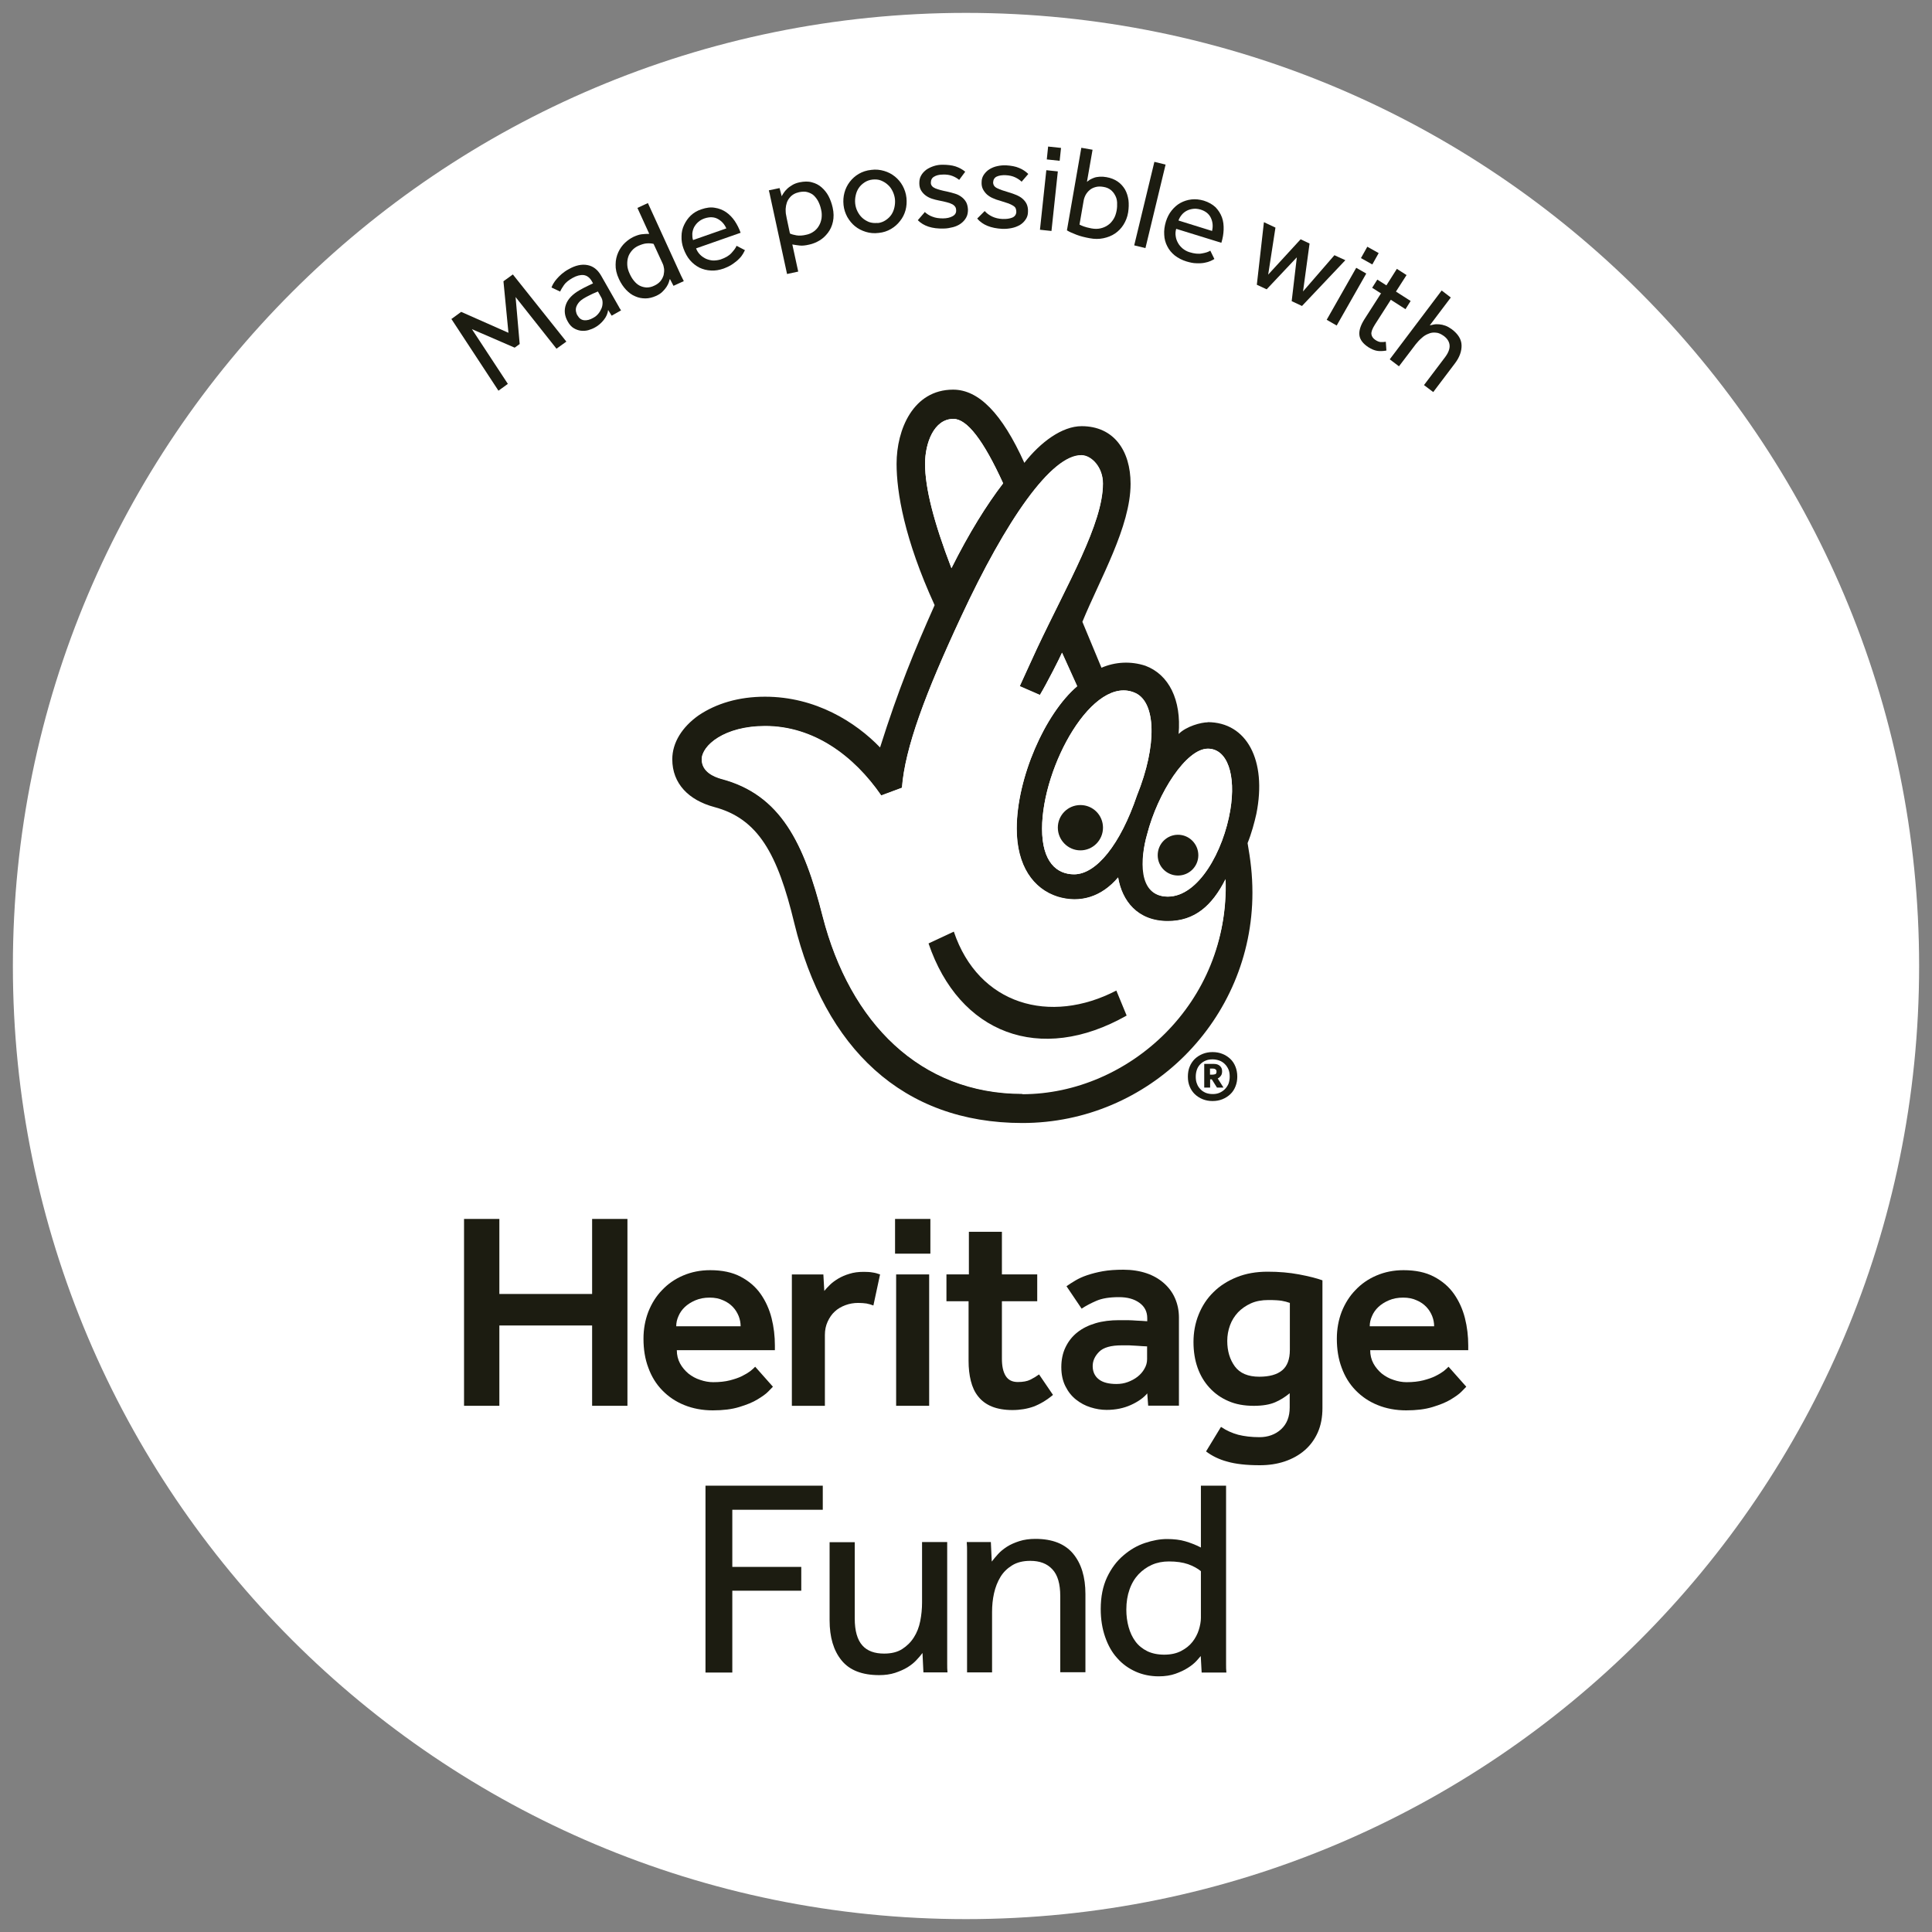 <svg width="75" height="75" viewBox="0 0 75 75" fill="none" xmlns="http://www.w3.org/2000/svg">
<rect x="0" y="0" width="75" height="75" fill="#808080" stroke="none"/>
<path d="M37.5 74.5C57.933 74.5 74.5 57.933 74.5 37.5C74.5 17.067 57.933 0.5 37.5 0.5C17.067 0.5 0.5 17.067 0.5 37.5C0.5 57.933 17.067 74.5 37.5 74.5Z" fill="white"/>
<path d="M17.532 12.378L17.903 12.107L19.738 12.919L19.544 10.919L19.909 10.654L21.986 13.261L21.603 13.537L20.015 11.531L20.174 13.355L19.98 13.496L18.32 12.778L19.715 14.902L19.35 15.167L17.52 12.378H17.532Z" fill="#1C1C11"/>
<path d="M23.609 12.025C23.592 12.172 23.533 12.302 23.439 12.419C23.345 12.537 23.233 12.637 23.103 12.708C23.021 12.755 22.933 12.79 22.833 12.819C22.739 12.843 22.644 12.849 22.544 12.837C22.45 12.825 22.356 12.79 22.268 12.737C22.18 12.684 22.103 12.596 22.038 12.478C21.915 12.261 21.891 12.043 21.968 11.825C22.044 11.607 22.227 11.419 22.515 11.255C22.562 11.231 22.609 11.201 22.668 11.172C22.727 11.143 22.774 11.119 22.821 11.096C22.868 11.072 22.909 11.055 22.945 11.037C22.98 11.019 23.009 11.007 23.021 11.002L22.98 10.925C22.892 10.772 22.786 10.696 22.656 10.678C22.527 10.666 22.386 10.701 22.227 10.79C22.074 10.878 21.962 10.966 21.897 11.06C21.832 11.155 21.78 11.237 21.744 11.319L21.409 11.16C21.427 11.113 21.45 11.06 21.485 11.002C21.521 10.943 21.562 10.884 21.615 10.825C21.668 10.76 21.733 10.701 21.803 10.637C21.88 10.572 21.968 10.507 22.08 10.448C22.338 10.301 22.58 10.248 22.803 10.29C23.027 10.331 23.198 10.466 23.333 10.696L24.003 11.872C24.003 11.872 24.033 11.919 24.045 11.949C24.062 11.978 24.08 12.008 24.109 12.049L23.745 12.255L23.598 12.019L23.609 12.025ZM23.203 11.319C23.203 11.319 23.168 11.331 23.133 11.349C23.097 11.366 23.056 11.384 23.009 11.402C22.962 11.425 22.915 11.449 22.868 11.472C22.815 11.496 22.768 11.525 22.721 11.549C22.609 11.613 22.527 11.672 22.474 11.737C22.421 11.802 22.386 11.866 22.368 11.925C22.35 11.984 22.35 12.043 22.362 12.102C22.374 12.161 22.391 12.208 22.421 12.249C22.486 12.361 22.568 12.419 22.674 12.431C22.78 12.443 22.903 12.414 23.033 12.337C23.109 12.296 23.174 12.243 23.227 12.178C23.28 12.114 23.321 12.043 23.35 11.972C23.38 11.902 23.392 11.825 23.392 11.749C23.392 11.672 23.374 11.602 23.339 11.543L23.209 11.313L23.203 11.319Z" fill="#1C1C11"/>
<path d="M25.998 10.843C25.998 10.843 25.98 10.907 25.963 10.96C25.945 11.013 25.916 11.072 25.874 11.137C25.833 11.201 25.78 11.26 25.715 11.325C25.651 11.39 25.568 11.443 25.462 11.49C25.327 11.549 25.192 11.584 25.056 11.584C24.915 11.584 24.786 11.56 24.657 11.502C24.527 11.449 24.409 11.36 24.303 11.248C24.198 11.137 24.103 10.996 24.027 10.831C23.933 10.631 23.892 10.443 23.898 10.266C23.898 10.089 23.939 9.931 24.003 9.789C24.068 9.648 24.156 9.525 24.262 9.425C24.368 9.325 24.48 9.248 24.592 9.195C24.709 9.142 24.809 9.107 24.904 9.095C24.998 9.083 25.098 9.078 25.204 9.078L24.745 8.072L25.151 7.883L26.439 10.701C26.439 10.701 26.457 10.743 26.48 10.784C26.498 10.825 26.521 10.872 26.545 10.913L26.145 11.096L26.01 10.837L25.998 10.843ZM25.368 9.466C25.292 9.448 25.204 9.442 25.11 9.448C25.009 9.454 24.904 9.489 24.78 9.542C24.68 9.589 24.598 9.648 24.533 9.725C24.468 9.801 24.415 9.884 24.386 9.978C24.356 10.072 24.345 10.178 24.351 10.29C24.356 10.401 24.392 10.519 24.451 10.643C24.498 10.743 24.551 10.831 24.615 10.907C24.68 10.984 24.751 11.049 24.833 11.09C24.915 11.131 25.004 11.154 25.098 11.16C25.192 11.16 25.292 11.143 25.398 11.09C25.504 11.043 25.586 10.978 25.645 10.907C25.704 10.831 25.739 10.754 25.762 10.678C25.78 10.595 25.786 10.519 25.78 10.437C25.768 10.354 25.751 10.284 25.721 10.225L25.374 9.472L25.368 9.466Z" fill="#1C1C11"/>
<path d="M28.922 9.701C28.904 9.737 28.881 9.79 28.846 9.848C28.81 9.907 28.763 9.978 28.693 10.043C28.628 10.113 28.546 10.178 28.445 10.248C28.346 10.319 28.228 10.372 28.093 10.425C27.922 10.484 27.757 10.513 27.598 10.501C27.439 10.495 27.287 10.454 27.151 10.39C27.016 10.319 26.892 10.225 26.786 10.101C26.68 9.978 26.598 9.825 26.533 9.648C26.475 9.489 26.451 9.331 26.457 9.172C26.457 9.013 26.492 8.866 26.557 8.731C26.622 8.595 26.704 8.472 26.816 8.366C26.928 8.26 27.063 8.178 27.228 8.125C27.416 8.06 27.592 8.036 27.751 8.066C27.91 8.089 28.057 8.148 28.187 8.236C28.316 8.325 28.428 8.442 28.522 8.578C28.616 8.719 28.693 8.872 28.751 9.036L27.022 9.642C27.057 9.737 27.11 9.819 27.181 9.89C27.251 9.96 27.328 10.007 27.41 10.048C27.498 10.084 27.587 10.107 27.686 10.113C27.781 10.113 27.881 10.101 27.975 10.072C28.163 10.007 28.304 9.925 28.398 9.819C28.492 9.713 28.563 9.625 28.593 9.542L28.922 9.713V9.701ZM28.198 8.872C28.128 8.707 28.016 8.583 27.869 8.501C27.722 8.419 27.551 8.413 27.351 8.478C27.251 8.513 27.169 8.56 27.098 8.625C27.028 8.689 26.98 8.754 26.939 8.831C26.904 8.907 26.881 8.989 26.875 9.072C26.875 9.154 26.875 9.237 26.904 9.319L28.198 8.866V8.872Z" fill="#1C1C11"/>
<path d="M30.552 10.631L29.899 7.619C29.899 7.619 29.887 7.56 29.881 7.53C29.875 7.501 29.863 7.454 29.846 7.389L30.263 7.301L30.346 7.619C30.363 7.583 30.387 7.542 30.422 7.489C30.458 7.436 30.499 7.383 30.558 7.33C30.61 7.277 30.681 7.23 30.758 7.183C30.834 7.136 30.928 7.101 31.04 7.077C31.216 7.042 31.375 7.036 31.517 7.077C31.658 7.113 31.787 7.177 31.893 7.272C31.999 7.366 32.093 7.478 32.164 7.613C32.234 7.748 32.287 7.895 32.323 8.054C32.37 8.26 32.37 8.442 32.334 8.607C32.299 8.772 32.234 8.913 32.14 9.037C32.046 9.16 31.94 9.26 31.811 9.337C31.681 9.413 31.552 9.466 31.416 9.495C31.264 9.531 31.14 9.543 31.04 9.531C30.94 9.519 30.846 9.507 30.758 9.49L30.987 10.543L30.552 10.637V10.631ZM30.669 9.066C30.728 9.095 30.816 9.119 30.922 9.137C31.028 9.154 31.158 9.148 31.299 9.113C31.411 9.09 31.505 9.048 31.593 8.984C31.675 8.925 31.746 8.848 31.793 8.76C31.846 8.672 31.875 8.578 31.893 8.472C31.905 8.366 31.905 8.254 31.875 8.136C31.852 8.025 31.817 7.925 31.77 7.83C31.723 7.736 31.664 7.66 31.599 7.595C31.534 7.53 31.446 7.489 31.352 7.46C31.258 7.43 31.146 7.436 31.022 7.46C30.863 7.495 30.74 7.566 30.652 7.678C30.558 7.789 30.511 7.931 30.499 8.107C30.499 8.16 30.499 8.219 30.505 8.284C30.516 8.342 30.528 8.407 30.54 8.472L30.663 9.054L30.669 9.066Z" fill="#1C1C11"/>
<path d="M34.111 9.042C33.935 9.066 33.764 9.048 33.611 9.001C33.458 8.954 33.317 8.884 33.193 8.784C33.07 8.684 32.976 8.566 32.893 8.425C32.817 8.283 32.764 8.131 32.746 7.96C32.729 7.789 32.74 7.63 32.782 7.477C32.823 7.324 32.893 7.183 32.987 7.06C33.082 6.936 33.199 6.83 33.34 6.748C33.482 6.666 33.641 6.613 33.823 6.595C33.999 6.571 34.164 6.589 34.323 6.636C34.482 6.683 34.617 6.754 34.741 6.854C34.864 6.954 34.964 7.072 35.041 7.213C35.117 7.354 35.17 7.507 35.188 7.678C35.205 7.848 35.194 8.007 35.153 8.16C35.111 8.313 35.041 8.454 34.941 8.578C34.847 8.701 34.729 8.807 34.588 8.889C34.447 8.972 34.288 9.025 34.111 9.042ZM34.07 8.66C34.188 8.648 34.294 8.607 34.382 8.548C34.47 8.489 34.547 8.419 34.605 8.331C34.664 8.242 34.7 8.148 34.723 8.042C34.746 7.936 34.752 7.83 34.741 7.725C34.729 7.625 34.7 7.525 34.652 7.425C34.605 7.33 34.547 7.242 34.464 7.172C34.388 7.101 34.299 7.048 34.199 7.007C34.099 6.966 33.988 6.96 33.87 6.971C33.752 6.983 33.646 7.024 33.558 7.083C33.47 7.142 33.393 7.213 33.335 7.301C33.276 7.389 33.24 7.483 33.217 7.589C33.193 7.695 33.188 7.801 33.199 7.907C33.211 8.013 33.24 8.113 33.288 8.207C33.335 8.301 33.393 8.383 33.47 8.454C33.546 8.525 33.635 8.578 33.735 8.619C33.835 8.654 33.946 8.666 34.064 8.654L34.07 8.66Z" fill="#1C1C11"/>
<path d="M35.894 8.225C35.982 8.307 36.082 8.372 36.2 8.413C36.317 8.46 36.453 8.478 36.605 8.478C36.753 8.478 36.882 8.448 36.976 8.395C37.076 8.342 37.123 8.266 37.117 8.166C37.117 8.113 37.106 8.066 37.082 8.03C37.059 7.995 37.023 7.96 36.97 7.93C36.917 7.901 36.847 7.877 36.764 7.854C36.676 7.83 36.57 7.807 36.447 7.783C36.358 7.766 36.264 7.742 36.176 7.713C36.088 7.683 36.005 7.642 35.935 7.589C35.864 7.536 35.805 7.472 35.758 7.395C35.711 7.319 35.688 7.224 35.688 7.113C35.688 7.001 35.705 6.901 35.758 6.813C35.805 6.724 35.876 6.654 35.958 6.589C36.041 6.53 36.141 6.483 36.247 6.448C36.353 6.413 36.464 6.395 36.582 6.395C36.776 6.395 36.947 6.413 37.094 6.46C37.235 6.507 37.364 6.577 37.47 6.666L37.235 6.983C37.164 6.924 37.076 6.871 36.97 6.83C36.864 6.789 36.741 6.771 36.6 6.777C36.459 6.777 36.341 6.807 36.258 6.86C36.176 6.907 36.135 6.989 36.135 7.095C36.135 7.195 36.2 7.266 36.311 7.313C36.429 7.36 36.582 7.401 36.764 7.436C36.876 7.46 36.976 7.489 37.076 7.519C37.176 7.548 37.259 7.595 37.329 7.648C37.4 7.701 37.459 7.766 37.506 7.848C37.547 7.925 37.57 8.025 37.576 8.136C37.576 8.254 37.559 8.354 37.506 8.448C37.453 8.542 37.388 8.613 37.3 8.678C37.212 8.742 37.111 8.789 36.994 8.819C36.876 8.848 36.758 8.872 36.629 8.872C36.188 8.884 35.858 8.778 35.629 8.548L35.894 8.242V8.225Z" fill="#1C1C11"/>
<path d="M38.229 8.195C38.306 8.284 38.406 8.354 38.517 8.407C38.629 8.46 38.765 8.495 38.918 8.501C39.065 8.507 39.194 8.489 39.294 8.448C39.394 8.407 39.447 8.331 39.453 8.231C39.453 8.178 39.447 8.131 39.429 8.089C39.412 8.048 39.377 8.013 39.324 7.983C39.271 7.948 39.206 7.919 39.123 7.889C39.041 7.86 38.935 7.83 38.812 7.789C38.723 7.766 38.635 7.736 38.547 7.695C38.459 7.66 38.382 7.607 38.318 7.554C38.253 7.495 38.2 7.425 38.159 7.348C38.117 7.266 38.1 7.172 38.106 7.066C38.106 6.954 38.141 6.854 38.2 6.771C38.259 6.689 38.329 6.619 38.417 6.566C38.506 6.513 38.606 6.471 38.718 6.448C38.829 6.424 38.941 6.413 39.059 6.418C39.253 6.43 39.423 6.46 39.559 6.519C39.7 6.577 39.818 6.654 39.918 6.754L39.659 7.054C39.594 6.989 39.506 6.93 39.406 6.883C39.306 6.836 39.182 6.807 39.041 6.801C38.9 6.795 38.782 6.813 38.694 6.854C38.606 6.895 38.559 6.972 38.553 7.077C38.553 7.177 38.6 7.254 38.712 7.307C38.823 7.36 38.971 7.413 39.159 7.466C39.265 7.495 39.371 7.536 39.459 7.572C39.553 7.613 39.635 7.66 39.7 7.719C39.765 7.778 39.824 7.848 39.859 7.931C39.894 8.013 39.912 8.107 39.906 8.225C39.906 8.342 39.871 8.442 39.812 8.525C39.753 8.613 39.676 8.684 39.588 8.737C39.494 8.789 39.388 8.831 39.271 8.854C39.153 8.878 39.029 8.889 38.906 8.884C38.465 8.86 38.141 8.731 37.935 8.484L38.223 8.195H38.229Z" fill="#1C1C11"/>
<path d="M40.618 6.607L41.065 6.654L40.818 8.966L40.371 8.919L40.618 6.607ZM40.688 5.689L41.189 5.742L41.136 6.242L40.636 6.189L40.688 5.689Z" fill="#1C1C11"/>
<path d="M41.971 5.736L42.413 5.813L42.195 7.06C42.195 7.06 42.26 7.007 42.307 6.977C42.354 6.948 42.413 6.925 42.471 6.901C42.536 6.877 42.607 6.866 42.689 6.86C42.771 6.854 42.86 6.86 42.954 6.877C43.124 6.907 43.271 6.966 43.389 7.048C43.507 7.13 43.601 7.236 43.672 7.354C43.742 7.478 43.783 7.613 43.807 7.766C43.825 7.919 43.819 8.078 43.795 8.242C43.766 8.425 43.701 8.584 43.613 8.725C43.524 8.866 43.413 8.978 43.283 9.066C43.154 9.154 43.001 9.213 42.836 9.248C42.671 9.284 42.489 9.284 42.301 9.248C42.112 9.213 41.942 9.172 41.789 9.113C41.636 9.054 41.512 9.001 41.418 8.942L41.977 5.736H41.971ZM41.907 8.719C41.948 8.742 42.007 8.766 42.071 8.79C42.136 8.813 42.236 8.842 42.365 8.866C42.495 8.89 42.612 8.89 42.718 8.866C42.824 8.842 42.924 8.801 43.013 8.737C43.101 8.678 43.171 8.595 43.23 8.501C43.289 8.407 43.324 8.295 43.348 8.172C43.366 8.066 43.371 7.966 43.366 7.86C43.36 7.754 43.336 7.666 43.289 7.583C43.248 7.501 43.189 7.43 43.118 7.372C43.042 7.313 42.948 7.272 42.83 7.254C42.724 7.236 42.624 7.236 42.536 7.26C42.448 7.283 42.371 7.319 42.307 7.372C42.242 7.425 42.189 7.489 42.148 7.56C42.107 7.636 42.077 7.719 42.065 7.801L41.907 8.713V8.719Z" fill="#1C1C11"/>
<path d="M44.813 6.283L45.248 6.389L44.466 9.631L44.03 9.525L44.813 6.283Z" fill="#1C1C11"/>
<path d="M47.142 10.054C47.107 10.078 47.06 10.101 46.995 10.131C46.931 10.16 46.854 10.184 46.76 10.201C46.666 10.219 46.56 10.225 46.442 10.219C46.325 10.219 46.195 10.19 46.054 10.148C45.883 10.095 45.736 10.019 45.607 9.919C45.483 9.819 45.383 9.701 45.313 9.56C45.242 9.425 45.201 9.272 45.195 9.113C45.183 8.948 45.207 8.778 45.26 8.601C45.313 8.436 45.383 8.295 45.483 8.172C45.583 8.048 45.695 7.948 45.825 7.877C45.954 7.807 46.095 7.76 46.254 7.742C46.407 7.724 46.566 7.742 46.731 7.789C46.919 7.848 47.072 7.936 47.19 8.048C47.301 8.166 47.384 8.295 47.437 8.442C47.49 8.589 47.507 8.748 47.501 8.919C47.495 9.089 47.466 9.254 47.413 9.425L45.66 8.883C45.63 8.983 45.625 9.078 45.642 9.178C45.654 9.272 45.689 9.36 45.736 9.442C45.783 9.525 45.848 9.595 45.919 9.654C45.995 9.713 46.078 9.76 46.172 9.789C46.36 9.848 46.525 9.866 46.666 9.837C46.807 9.813 46.913 9.778 46.984 9.731L47.148 10.066L47.142 10.054ZM47.054 8.954C47.095 8.778 47.078 8.613 47.007 8.46C46.937 8.307 46.801 8.195 46.607 8.136C46.507 8.107 46.407 8.095 46.319 8.107C46.225 8.119 46.142 8.142 46.066 8.183C45.989 8.224 45.925 8.277 45.872 8.342C45.819 8.407 45.778 8.477 45.748 8.56L47.054 8.966V8.954Z" fill="#1C1C11"/>
<path d="M49.066 8.625L49.513 8.836L49.231 10.66L50.49 9.289L50.837 9.454L50.584 11.313L51.802 9.907L52.226 10.101L50.543 11.878L50.143 11.69L50.343 9.989L49.172 11.231L48.79 11.054L49.066 8.619V8.625Z" fill="#1C1C11"/>
<path d="M52.649 10.396L53.038 10.619L51.89 12.637L51.502 12.414L52.649 10.396ZM53.079 9.578L53.52 9.825L53.273 10.266L52.832 10.019L53.079 9.578Z" fill="#1C1C11"/>
<path d="M53.62 11.396L53.267 11.172L53.467 10.854L53.82 11.078L54.226 10.437L54.602 10.678L54.191 11.319L54.761 11.684L54.561 12.002L53.991 11.637L53.373 12.602C53.273 12.761 53.226 12.884 53.238 12.973C53.249 13.061 53.302 13.137 53.391 13.196C53.461 13.243 53.532 13.273 53.591 13.278C53.655 13.284 53.72 13.278 53.797 13.267L53.82 13.608C53.691 13.631 53.567 13.637 53.461 13.62C53.355 13.602 53.238 13.555 53.12 13.478C52.914 13.343 52.796 13.19 52.773 13.02C52.749 12.843 52.814 12.637 52.961 12.402L53.602 11.402L53.62 11.396Z" fill="#1C1C11"/>
<path d="M55.967 11.278L56.32 11.549L55.503 12.631C55.55 12.62 55.608 12.608 55.667 12.596C55.726 12.584 55.797 12.584 55.873 12.59C55.95 12.596 56.026 12.614 56.109 12.643C56.191 12.672 56.273 12.72 56.362 12.784C56.603 12.967 56.732 13.172 56.738 13.402C56.744 13.631 56.662 13.867 56.479 14.108L55.638 15.22L55.279 14.949L56.097 13.867C56.226 13.696 56.285 13.537 56.273 13.402C56.262 13.267 56.185 13.143 56.05 13.043C55.944 12.967 55.844 12.919 55.744 12.914C55.644 12.902 55.544 12.914 55.456 12.955C55.361 12.99 55.273 13.043 55.191 13.12C55.108 13.19 55.032 13.273 54.961 13.361L54.308 14.22L53.95 13.949L55.956 11.29L55.967 11.278Z" fill="#1C1C11"/>
<path d="M46.889 28.04C46.625 28.04 46.054 28.193 45.754 28.493C45.866 27.169 45.377 26.187 44.465 25.845C43.895 25.657 43.289 25.692 42.759 25.922L42.018 24.139C42.7 22.474 43.889 20.445 43.889 18.779C43.889 17.491 43.236 16.544 41.989 16.544C41.23 16.544 40.394 17.162 39.765 17.968C38.894 16.038 37.988 15.126 37 15.126C35.446 15.126 34.805 16.679 34.805 18.003C34.805 19.103 35.105 20.921 36.282 23.492C35.488 25.275 34.882 26.745 34.164 29.016C33.217 28.034 31.663 27.046 29.698 27.046C28.675 27.046 27.804 27.31 27.122 27.769C26.48 28.222 26.098 28.828 26.098 29.475C26.098 30.422 26.739 31.064 27.728 31.329C29.434 31.782 30.187 33.147 30.834 35.835C32.011 40.683 35.035 43.595 39.688 43.595C44.607 43.595 48.619 39.583 48.619 34.658C48.619 33.941 48.543 33.37 48.431 32.729C48.584 32.352 48.696 31.934 48.772 31.593C49.19 29.511 48.396 28.034 46.878 28.034L46.889 28.04ZM39.694 42.466C35.723 42.466 32.993 39.7 31.934 35.576C31.216 32.735 30.305 30.846 27.998 30.24C27.733 30.164 27.239 29.975 27.239 29.481C27.239 28.952 28.11 28.193 29.698 28.193C31.587 28.193 33.146 29.352 34.205 30.887L35.011 30.587C35.129 29.034 35.923 26.916 37.306 23.951C39.047 20.203 40.818 17.65 41.989 17.679C42.365 17.691 42.812 18.132 42.812 18.779C42.812 20.333 41.441 22.657 40.247 25.192C40.124 25.445 39.582 26.645 39.582 26.645L40.365 26.987C40.624 26.557 41.153 25.522 41.224 25.345L41.812 26.645C40.565 27.704 39.465 30.205 39.465 32.176C39.465 33.617 40.106 34.511 41.053 34.817C41.924 35.082 42.754 34.829 43.401 34.07C43.554 34.982 44.16 35.765 45.33 35.765C46.366 35.765 47.048 35.17 47.566 34.147C47.754 38.918 43.818 42.477 39.688 42.477L39.694 42.466ZM37.011 16.261C37.541 16.261 38.182 17.097 38.941 18.762C38.3 19.597 37.617 20.692 36.935 22.056C36.252 20.28 35.911 18.95 35.911 18.003C35.911 17.209 36.252 16.261 37.011 16.261ZM44.136 30.881C43.495 32.776 42.565 33.935 41.7 33.941C41.018 33.941 40.453 33.458 40.453 32.17C40.453 29.746 42.442 26.151 44.077 26.904C44.866 27.269 44.93 28.916 44.136 30.881ZM46.889 29.064C47.648 29.064 47.984 30.087 47.76 31.446C47.495 33.035 46.531 34.806 45.336 34.806C44.142 34.806 44.266 33.299 44.53 32.393C44.948 30.764 46.054 29.064 46.889 29.064Z" fill="#1C1C11"/>
<path d="M47.572 34.135C47.054 35.159 46.378 35.753 45.336 35.753C44.16 35.753 43.559 34.97 43.407 34.058C42.765 34.817 41.93 35.07 41.059 34.806C40.112 34.506 39.471 33.605 39.471 32.164C39.471 30.193 40.571 27.699 41.818 26.634L41.23 25.334C41.159 25.504 40.63 26.546 40.371 26.975L39.588 26.634C39.588 26.634 40.135 25.433 40.253 25.181C41.447 22.645 42.818 20.321 42.818 18.768C42.818 18.127 42.371 17.679 41.995 17.668C40.818 17.632 39.053 20.192 37.311 23.939C35.929 26.904 35.135 29.022 35.017 30.576L34.211 30.876C33.152 29.34 31.593 28.181 29.704 28.181C28.116 28.181 27.245 28.94 27.245 29.47C27.245 29.964 27.739 30.152 28.004 30.228C30.31 30.834 31.222 32.729 31.94 35.565C32.999 39.695 35.729 42.454 39.7 42.454C43.671 42.454 47.76 38.895 47.578 34.123L47.572 34.135ZM36.047 36.624L37.029 36.165C37.994 39.006 40.771 39.789 43.336 38.447L43.736 39.418C40.365 41.33 37.229 40.112 36.047 36.618V36.624Z" fill="white"/>
<path d="M38.941 18.762C38.182 17.097 37.541 16.262 37.011 16.262C36.252 16.262 35.911 17.209 35.911 18.003C35.911 18.95 36.252 20.274 36.935 22.057C37.617 20.692 38.3 19.597 38.941 18.762Z" fill="white"/>
<path d="M40.453 32.17C40.453 33.459 41.018 33.941 41.7 33.941C42.565 33.935 43.489 32.776 44.136 30.882C44.93 28.917 44.871 27.269 44.077 26.904C42.442 26.151 40.453 29.746 40.453 32.17ZM41.942 33.011C41.453 33.011 41.065 32.617 41.065 32.129C41.065 31.64 41.459 31.252 41.942 31.252C42.424 31.252 42.818 31.646 42.818 32.129C42.818 32.611 42.424 33.011 41.942 33.011Z" fill="white"/>
<path d="M45.336 34.806C46.525 34.806 47.495 33.035 47.76 31.446C47.99 30.081 47.648 29.064 46.889 29.064C46.054 29.064 44.948 30.77 44.53 32.394C44.266 33.306 44.201 34.806 45.336 34.806ZM45.73 32.405C46.166 32.405 46.519 32.758 46.519 33.2C46.519 33.641 46.166 33.988 45.73 33.988C45.295 33.988 44.942 33.635 44.942 33.2C44.942 32.764 45.295 32.405 45.73 32.405Z" fill="white"/>
<path d="M41.942 31.252C41.453 31.252 41.065 31.646 41.065 32.129C41.065 32.611 41.459 33.011 41.942 33.011C42.424 33.011 42.818 32.617 42.818 32.129C42.818 31.64 42.424 31.252 41.942 31.252Z" fill="#1C1C11"/>
<path d="M37.029 36.165L36.046 36.624C37.229 40.112 40.365 41.336 43.736 39.424L43.336 38.453C40.765 39.789 37.988 39.012 37.029 36.171V36.165Z" fill="#1C1C11"/>
<path d="M45.73 33.988C46.166 33.988 46.519 33.635 46.519 33.2C46.519 32.764 46.166 32.405 45.73 32.405C45.295 32.405 44.942 32.758 44.942 33.2C44.942 33.641 45.295 33.988 45.73 33.988Z" fill="#1C1C11"/>
<path d="M47.272 41.866C47.325 41.842 47.36 41.807 47.395 41.76C47.431 41.713 47.442 41.654 47.442 41.583C47.442 41.495 47.413 41.43 47.354 41.377C47.295 41.324 47.219 41.301 47.13 41.301H46.748V42.219H46.977V41.901H47.042L47.242 42.219H47.495L47.272 41.866ZM47.189 41.695C47.189 41.695 47.125 41.718 47.066 41.718H46.972V41.483H47.101C47.136 41.483 47.166 41.495 47.189 41.513C47.213 41.53 47.225 41.56 47.225 41.601C47.225 41.642 47.213 41.677 47.189 41.695Z" fill="#1C1C11"/>
<path d="M47.96 41.407C47.913 41.289 47.848 41.189 47.76 41.106C47.672 41.024 47.572 40.959 47.454 40.912C47.337 40.865 47.213 40.842 47.072 40.842C46.931 40.842 46.807 40.865 46.689 40.912C46.572 40.959 46.472 41.024 46.383 41.106C46.301 41.189 46.23 41.289 46.183 41.407C46.136 41.524 46.113 41.648 46.113 41.795C46.113 41.942 46.136 42.06 46.183 42.177C46.23 42.295 46.295 42.389 46.383 42.477C46.472 42.56 46.572 42.624 46.689 42.672C46.807 42.719 46.931 42.742 47.072 42.742C47.213 42.742 47.337 42.719 47.454 42.672C47.572 42.624 47.672 42.56 47.76 42.477C47.848 42.395 47.913 42.295 47.96 42.177C48.007 42.06 48.031 41.936 48.031 41.795C48.031 41.654 48.007 41.524 47.96 41.407ZM47.69 42.071C47.654 42.154 47.607 42.224 47.548 42.283C47.489 42.342 47.419 42.389 47.337 42.424C47.254 42.46 47.166 42.471 47.072 42.471C46.978 42.471 46.883 42.454 46.807 42.424C46.73 42.389 46.66 42.348 46.601 42.283C46.542 42.224 46.495 42.154 46.466 42.071C46.431 41.989 46.419 41.895 46.419 41.795C46.419 41.695 46.436 41.601 46.466 41.518C46.495 41.436 46.542 41.365 46.601 41.307C46.66 41.248 46.73 41.201 46.807 41.171C46.889 41.136 46.978 41.124 47.072 41.124C47.166 41.124 47.254 41.142 47.337 41.171C47.419 41.201 47.489 41.248 47.548 41.307C47.607 41.365 47.654 41.436 47.69 41.518C47.725 41.601 47.737 41.695 47.737 41.795C47.737 41.895 47.719 41.989 47.69 42.071Z" fill="#1C1C11"/>
<path d="M18.014 47.319H19.385V50.232H22.986V47.319H24.357V54.573H22.986V51.455H19.385V54.573H18.014V47.319Z" fill="#1C1C11"/>
<path d="M30.005 53.832C30.005 53.832 29.922 53.914 29.828 54.014C29.734 54.114 29.587 54.215 29.404 54.326C29.222 54.438 28.987 54.532 28.698 54.62C28.41 54.709 28.069 54.75 27.669 54.75C27.269 54.75 26.892 54.679 26.563 54.544C26.227 54.409 25.945 54.215 25.71 53.973C25.474 53.732 25.292 53.438 25.169 53.097C25.039 52.755 24.98 52.379 24.98 51.967C24.98 51.591 25.045 51.243 25.169 50.92C25.298 50.596 25.474 50.314 25.704 50.079C25.933 49.837 26.204 49.649 26.522 49.514C26.839 49.379 27.186 49.308 27.569 49.308C28.034 49.308 28.428 49.39 28.751 49.561C29.075 49.731 29.334 49.955 29.528 50.231C29.722 50.508 29.863 50.82 29.952 51.167C30.04 51.514 30.081 51.873 30.081 52.232V52.414H26.274C26.274 52.602 26.316 52.773 26.398 52.926C26.48 53.079 26.592 53.209 26.722 53.32C26.857 53.426 27.01 53.514 27.181 53.567C27.351 53.626 27.522 53.656 27.686 53.656C27.934 53.656 28.151 53.632 28.334 53.585C28.516 53.538 28.675 53.485 28.804 53.42C28.934 53.356 29.04 53.291 29.128 53.226C29.21 53.156 29.275 53.103 29.316 53.056L30.01 53.838L30.005 53.832ZM28.751 51.485C28.751 51.355 28.728 51.226 28.675 51.09C28.622 50.961 28.551 50.843 28.451 50.737C28.351 50.632 28.228 50.543 28.075 50.479C27.922 50.408 27.751 50.373 27.551 50.373C27.339 50.373 27.157 50.408 26.992 50.479C26.828 50.549 26.692 50.638 26.586 50.737C26.48 50.837 26.392 50.961 26.339 51.09C26.28 51.22 26.251 51.349 26.251 51.485H28.751Z" fill="#1C1C11"/>
<path d="M30.734 49.473H31.963L31.999 50.114C32.058 50.043 32.128 49.961 32.222 49.873C32.311 49.785 32.422 49.708 32.546 49.632C32.669 49.561 32.811 49.496 32.975 49.449C33.14 49.396 33.322 49.373 33.534 49.373C33.658 49.373 33.77 49.379 33.864 49.396C33.964 49.408 34.064 49.437 34.164 49.473L33.905 50.679C33.817 50.644 33.728 50.62 33.64 50.602C33.552 50.59 33.44 50.579 33.317 50.579C33.14 50.579 32.975 50.608 32.817 50.667C32.658 50.726 32.517 50.808 32.405 50.914C32.287 51.02 32.199 51.155 32.128 51.308C32.058 51.461 32.022 51.632 32.022 51.82V54.574H30.74V49.473H30.734Z" fill="#1C1C11"/>
<path d="M34.746 47.319H36.117V48.667H34.746V47.319ZM34.788 49.473H36.07V54.573H34.788V49.473Z" fill="#1C1C11"/>
<path d="M37.612 50.514H36.741V49.472H37.612V47.819H38.894V49.472H40.265V50.514H38.894V52.744C38.894 53.032 38.941 53.255 39.041 53.414C39.141 53.573 39.294 53.65 39.512 53.65C39.712 53.65 39.877 53.62 39.994 53.561C40.112 53.503 40.23 53.432 40.336 53.355L40.877 54.15C40.624 54.362 40.371 54.509 40.124 54.603C39.877 54.691 39.6 54.738 39.3 54.738C39 54.738 38.724 54.691 38.506 54.603C38.288 54.514 38.112 54.385 37.977 54.215C37.841 54.05 37.747 53.844 37.688 53.608C37.629 53.373 37.6 53.114 37.6 52.832V50.514H37.612Z" fill="#1C1C11"/>
<path d="M44.536 54.091C44.401 54.256 44.189 54.409 43.907 54.538C43.624 54.667 43.307 54.732 42.959 54.732C42.748 54.732 42.542 54.697 42.336 54.632C42.13 54.568 41.942 54.468 41.771 54.332C41.6 54.197 41.465 54.026 41.359 53.814C41.253 53.603 41.2 53.355 41.2 53.073C41.2 52.791 41.253 52.526 41.365 52.297C41.477 52.067 41.624 51.879 41.824 51.72C42.018 51.567 42.254 51.449 42.53 51.367C42.807 51.285 43.112 51.249 43.442 51.249C43.542 51.249 43.654 51.249 43.777 51.249C43.901 51.249 44.019 51.261 44.136 51.267C44.266 51.273 44.401 51.279 44.536 51.291V51.173C44.536 50.92 44.436 50.72 44.23 50.573C44.024 50.426 43.766 50.355 43.436 50.355C43.071 50.355 42.783 50.402 42.565 50.496C42.348 50.59 42.154 50.69 41.989 50.802L41.401 49.931C41.501 49.861 41.618 49.784 41.748 49.708C41.877 49.631 42.03 49.561 42.206 49.502C42.383 49.443 42.583 49.39 42.812 49.349C43.042 49.308 43.307 49.29 43.613 49.29C43.936 49.29 44.236 49.337 44.501 49.425C44.766 49.514 44.989 49.643 45.178 49.808C45.366 49.973 45.513 50.167 45.613 50.396C45.713 50.626 45.766 50.873 45.766 51.143V54.568H44.572L44.536 54.091ZM44.536 52.267C44.407 52.261 44.277 52.255 44.154 52.244C44.054 52.238 43.948 52.232 43.83 52.226C43.718 52.226 43.624 52.226 43.542 52.226C43.13 52.226 42.836 52.308 42.671 52.473C42.507 52.638 42.418 52.82 42.418 53.032C42.418 53.244 42.495 53.42 42.654 53.544C42.807 53.667 43.042 53.726 43.342 53.726C43.495 53.726 43.642 53.703 43.783 53.65C43.924 53.597 44.048 53.532 44.16 53.444C44.272 53.355 44.36 53.255 44.425 53.138C44.495 53.02 44.53 52.897 44.53 52.767V52.267H44.536Z" fill="#1C1C11"/>
<path d="M47.407 55.397C47.607 55.532 47.831 55.633 48.066 55.697C48.301 55.756 48.578 55.791 48.896 55.791C49.213 55.791 49.508 55.691 49.731 55.485C49.955 55.279 50.066 54.997 50.066 54.638V54.085C49.89 54.232 49.702 54.35 49.496 54.438C49.29 54.526 49.013 54.574 48.672 54.574C48.301 54.574 47.972 54.515 47.69 54.391C47.401 54.268 47.16 54.097 46.954 53.873C46.748 53.65 46.595 53.391 46.489 53.091C46.383 52.791 46.331 52.461 46.331 52.097C46.331 51.732 46.395 51.367 46.531 51.032C46.666 50.696 46.854 50.408 47.107 50.161C47.354 49.914 47.66 49.72 48.013 49.579C48.366 49.437 48.766 49.367 49.208 49.367C49.649 49.367 50.055 49.402 50.431 49.473C50.802 49.543 51.108 49.62 51.337 49.702V54.662C51.337 55.015 51.278 55.333 51.155 55.609C51.031 55.886 50.861 56.115 50.643 56.303C50.425 56.492 50.166 56.633 49.872 56.733C49.572 56.833 49.255 56.88 48.907 56.88C48.637 56.88 48.401 56.868 48.196 56.844C47.99 56.821 47.801 56.786 47.642 56.739C47.478 56.697 47.331 56.639 47.195 56.574C47.06 56.509 46.937 56.433 46.819 56.344L47.395 55.397H47.407ZM50.072 50.579C49.972 50.544 49.866 50.514 49.755 50.496C49.649 50.479 49.478 50.467 49.243 50.467C48.984 50.467 48.755 50.508 48.56 50.596C48.366 50.685 48.196 50.802 48.06 50.944C47.925 51.091 47.819 51.255 47.748 51.45C47.678 51.644 47.642 51.844 47.642 52.056C47.642 52.45 47.743 52.779 47.937 53.044C48.131 53.309 48.449 53.444 48.884 53.444C49.278 53.444 49.572 53.362 49.772 53.197C49.972 53.032 50.072 52.767 50.072 52.403V50.579Z" fill="#1C1C11"/>
<path d="M56.921 53.832C56.921 53.832 56.838 53.914 56.744 54.014C56.65 54.114 56.503 54.215 56.321 54.326C56.138 54.438 55.903 54.532 55.614 54.62C55.326 54.709 54.985 54.75 54.585 54.75C54.185 54.75 53.808 54.679 53.479 54.544C53.144 54.409 52.861 54.215 52.626 53.973C52.39 53.732 52.208 53.438 52.084 53.097C51.955 52.755 51.896 52.379 51.896 51.967C51.896 51.591 51.961 51.243 52.084 50.92C52.214 50.596 52.39 50.314 52.62 50.079C52.849 49.837 53.12 49.649 53.438 49.514C53.755 49.379 54.102 49.308 54.485 49.308C54.95 49.308 55.344 49.39 55.667 49.561C55.991 49.731 56.25 49.955 56.444 50.231C56.638 50.508 56.779 50.82 56.868 51.167C56.956 51.514 56.997 51.873 56.997 52.232V52.414H53.191C53.191 52.602 53.232 52.773 53.314 52.926C53.397 53.079 53.508 53.209 53.638 53.32C53.773 53.426 53.926 53.514 54.097 53.567C54.267 53.626 54.438 53.656 54.603 53.656C54.85 53.656 55.067 53.632 55.25 53.585C55.432 53.538 55.591 53.485 55.72 53.42C55.85 53.356 55.956 53.291 56.044 53.226C56.126 53.156 56.191 53.103 56.232 53.056L56.926 53.838L56.921 53.832ZM55.673 51.485C55.673 51.355 55.65 51.226 55.597 51.09C55.544 50.961 55.473 50.843 55.373 50.737C55.273 50.632 55.15 50.543 54.997 50.479C54.844 50.408 54.673 50.373 54.473 50.373C54.261 50.373 54.079 50.408 53.914 50.479C53.749 50.549 53.614 50.638 53.508 50.737C53.402 50.837 53.314 50.961 53.261 51.09C53.202 51.22 53.173 51.349 53.173 51.485H55.673Z" fill="#1C1C11"/>
<path d="M27.387 57.674H31.94V58.609H28.428V60.827H31.105V61.751H28.428V64.928H27.387V57.674Z" fill="#1C1C11"/>
<path d="M32.205 59.868H33.181V62.834C33.181 63.31 33.282 63.657 33.476 63.875C33.67 64.093 33.952 64.192 34.323 64.192C34.605 64.192 34.84 64.134 35.023 64.016C35.205 63.898 35.358 63.751 35.476 63.563C35.594 63.381 35.676 63.169 35.723 62.934C35.77 62.698 35.794 62.457 35.794 62.21V59.862H36.77V64.61C36.77 64.716 36.77 64.816 36.782 64.922H35.847L35.811 64.169C35.747 64.257 35.664 64.351 35.57 64.451C35.476 64.551 35.358 64.645 35.223 64.728C35.088 64.81 34.923 64.881 34.746 64.94C34.564 64.999 34.358 65.028 34.129 65.028C33.47 65.028 32.981 64.84 32.67 64.457C32.358 64.075 32.205 63.557 32.205 62.898V59.862V59.868Z" fill="#1C1C11"/>
<path d="M37.541 64.922V60.186C37.541 60.115 37.541 60.01 37.529 59.862H38.465L38.5 60.621C38.565 60.533 38.647 60.439 38.741 60.333C38.835 60.227 38.953 60.133 39.088 60.045C39.224 59.957 39.388 59.886 39.571 59.827C39.753 59.768 39.965 59.739 40.194 59.739C40.853 59.739 41.342 59.933 41.659 60.315C41.977 60.698 42.136 61.221 42.136 61.88V64.916H41.159V61.957C41.159 61.486 41.059 61.139 40.853 60.921C40.647 60.698 40.365 60.592 39.994 60.592C39.712 60.592 39.477 60.651 39.288 60.769C39.1 60.886 38.947 61.033 38.835 61.221C38.724 61.404 38.641 61.616 38.588 61.851C38.535 62.086 38.512 62.328 38.512 62.575V64.922H37.535H37.541Z" fill="#1C1C11"/>
<path d="M46.619 64.281C46.584 64.322 46.525 64.392 46.443 64.481C46.36 64.569 46.248 64.663 46.113 64.746C45.978 64.834 45.813 64.91 45.631 64.975C45.448 65.04 45.231 65.075 44.983 65.075C44.666 65.075 44.366 65.016 44.089 64.893C43.813 64.769 43.572 64.599 43.371 64.369C43.166 64.145 43.013 63.869 42.901 63.545C42.789 63.222 42.73 62.863 42.73 62.463C42.73 61.986 42.813 61.575 42.977 61.227C43.142 60.88 43.354 60.598 43.613 60.38C43.872 60.157 44.148 59.998 44.448 59.898C44.748 59.798 45.031 59.745 45.301 59.745C45.572 59.745 45.813 59.774 46.013 59.833C46.213 59.892 46.413 59.968 46.619 60.074V57.674H47.596V64.616C47.596 64.722 47.596 64.822 47.608 64.928H46.648L46.613 64.287L46.619 64.281ZM46.619 60.992C46.49 60.886 46.319 60.792 46.119 60.721C45.913 60.651 45.672 60.615 45.378 60.615C45.136 60.615 44.919 60.657 44.719 60.745C44.519 60.833 44.348 60.957 44.195 61.116C44.048 61.274 43.93 61.469 43.848 61.704C43.766 61.933 43.724 62.198 43.724 62.486C43.724 62.728 43.754 62.951 43.813 63.163C43.872 63.375 43.96 63.563 44.078 63.722C44.195 63.881 44.348 64.004 44.536 64.098C44.719 64.187 44.942 64.234 45.195 64.234C45.448 64.234 45.666 64.187 45.848 64.093C46.031 63.998 46.178 63.881 46.29 63.739C46.401 63.598 46.484 63.44 46.537 63.275C46.59 63.104 46.619 62.945 46.619 62.804V60.998V60.992Z" fill="#1C1C11"/>
</svg>
